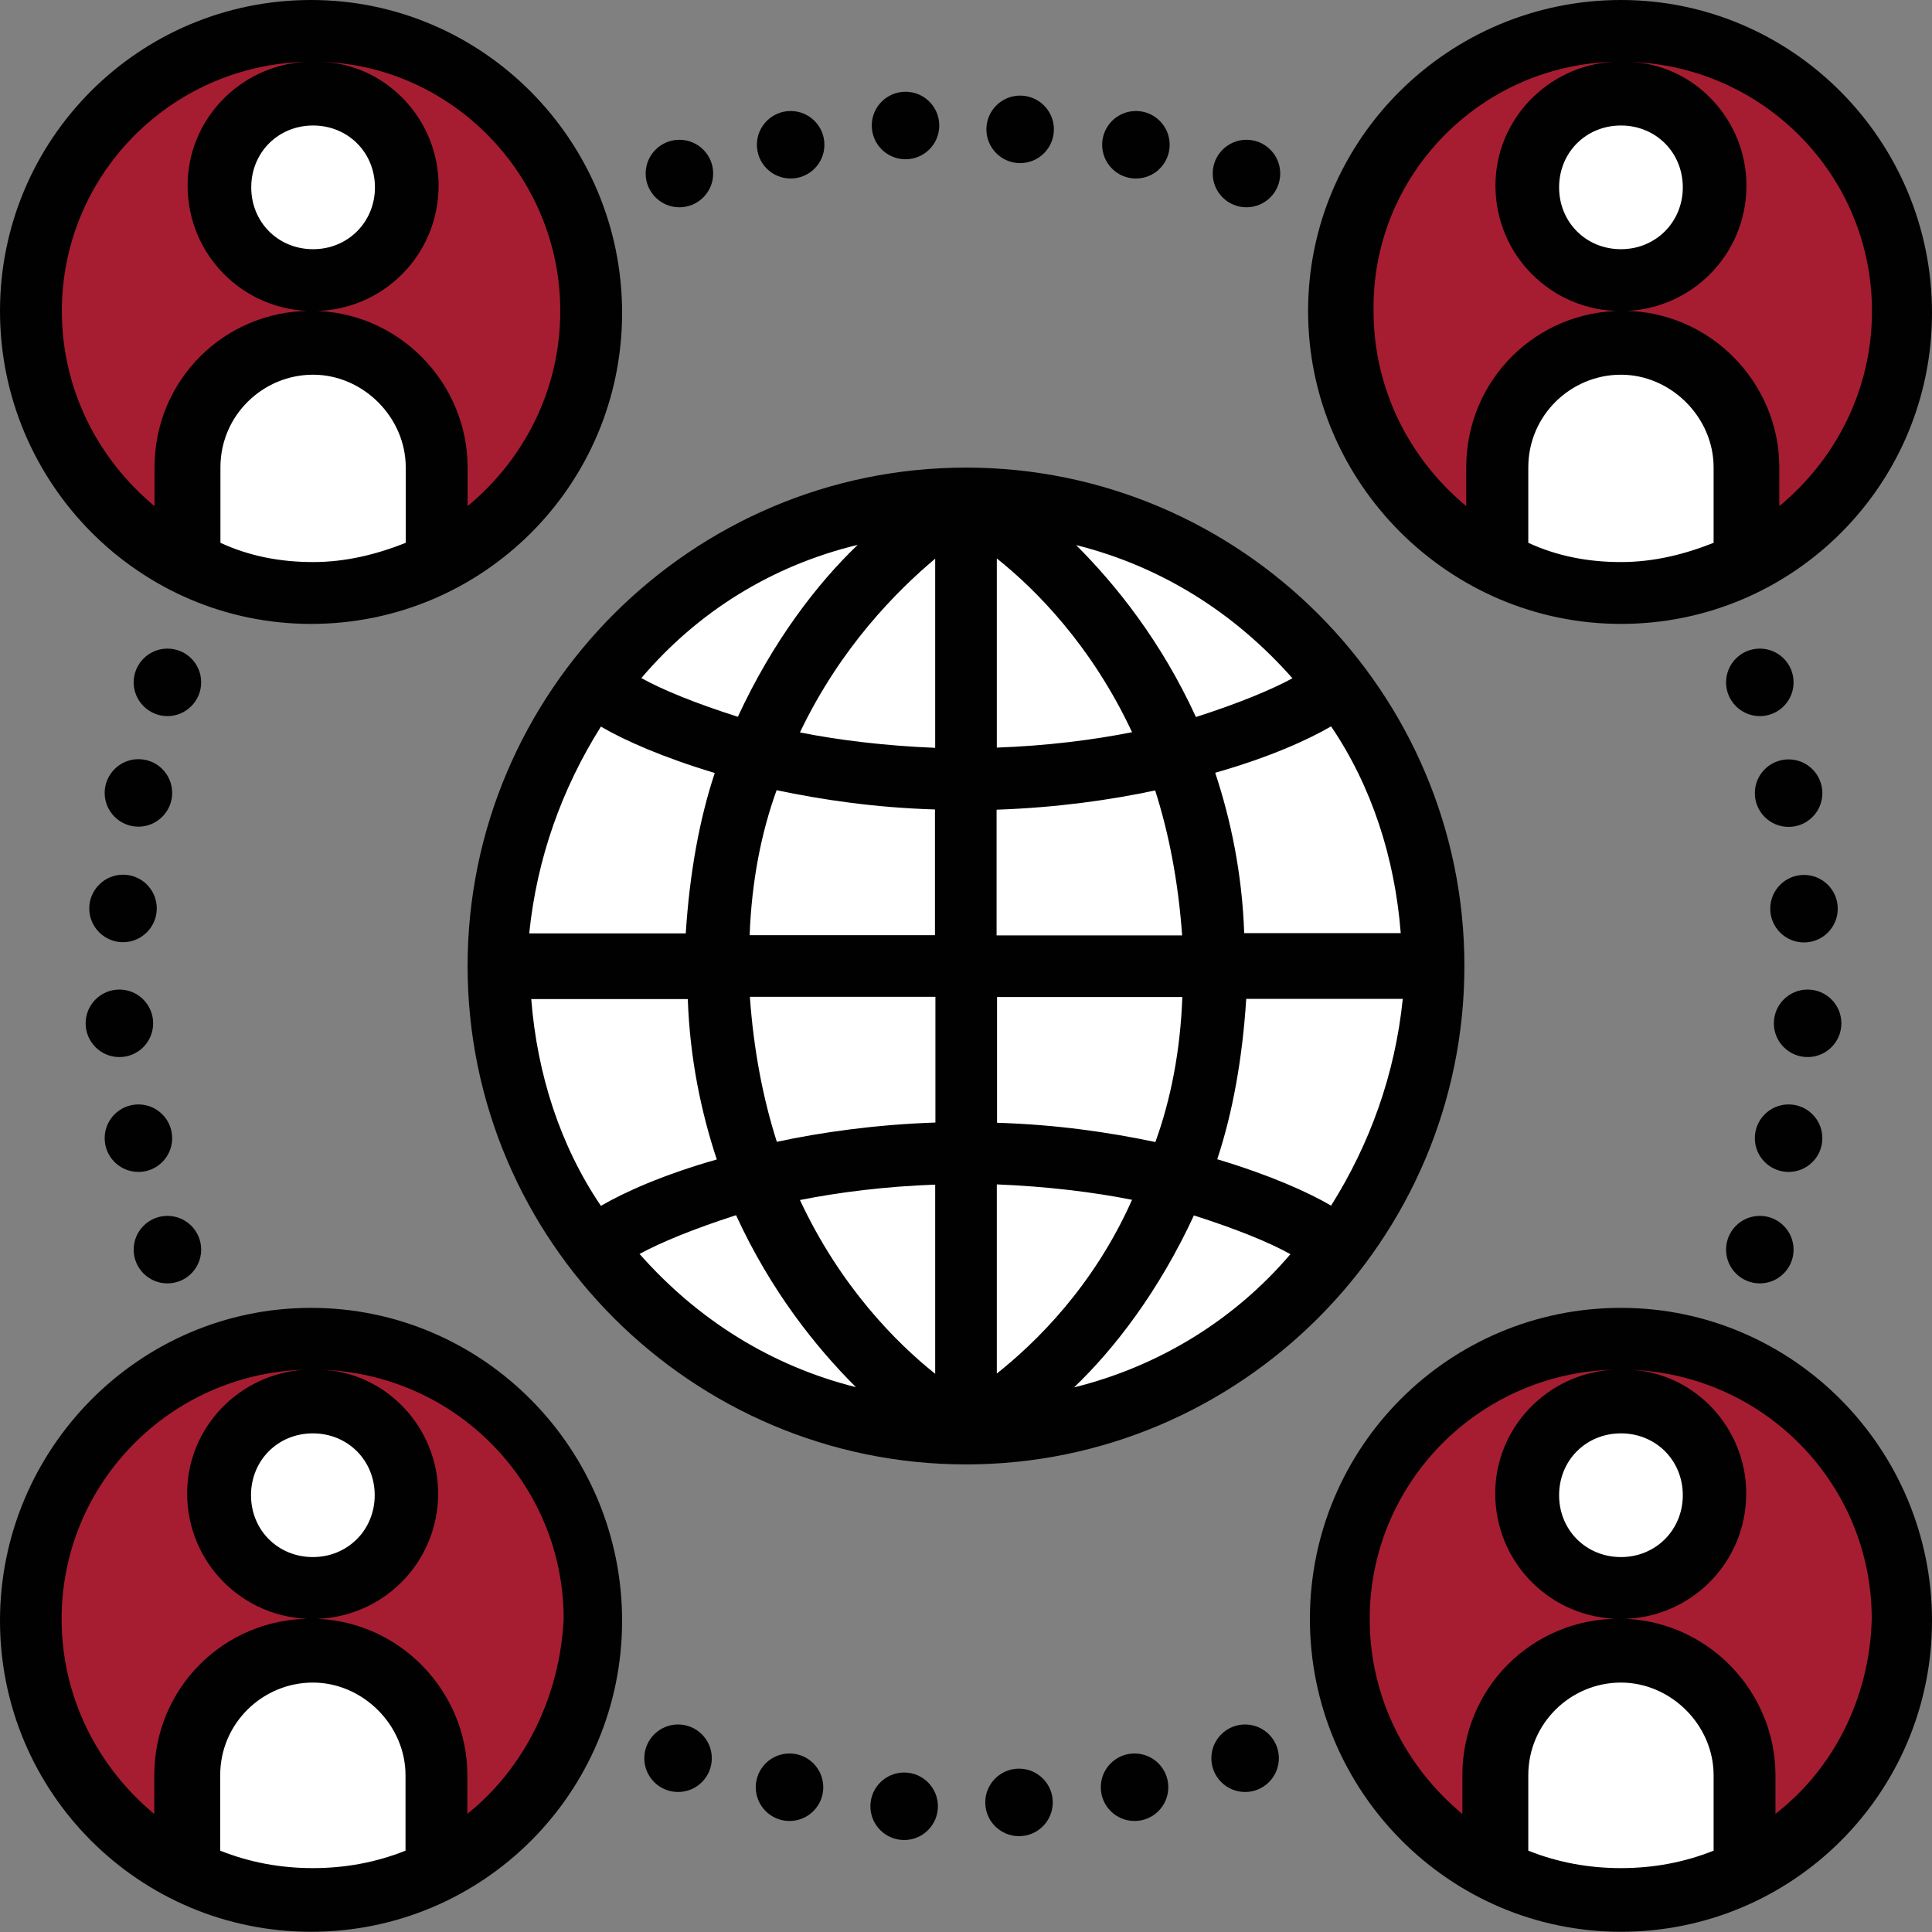 <?xml version="1.0" encoding="UTF-8"?> <svg xmlns="http://www.w3.org/2000/svg" id="Layer_2" data-name="Layer 2" viewBox="0 0 85.28 85.28"><rect x="0" y="0" width="85.28" height="85.28" fill="#808080" stroke="none"/><defs><style> .cls-1 { fill: #010101; } .cls-2 { fill: #fff; } .cls-3 { fill: #a61d31; } </style></defs><g id="Layer_1-2" data-name="Layer 1"><g><circle class="cls-2" cx="42.64" cy="42.64" r="20.1"></circle><circle class="cls-3" cx="13.81" cy="13.77" r="11.53"></circle><circle class="cls-3" cx="71.5" cy="13.77" r="11.53"></circle><circle class="cls-3" cx="13.81" cy="71.5" r="11.53"></circle><circle class="cls-3" cx="71.63" cy="71.5" r="11.53"></circle><circle class="cls-2" cx="13.81" cy="8.27" r="4.79"></circle><circle class="cls-2" cx="71.63" cy="8.27" r="4.79"></circle><circle class="cls-2" cx="13.81" cy="66" r="4.79"></circle><circle class="cls-2" cx="71.63" cy="66" r="4.79"></circle><path class="cls-2" d="m7.6,24.65s-.1-10.13,6.13-10.13,5.74,10.13,5.74,10.13c0,0-3.41,1.64-5.93,1.64s-5.94-1.64-5.94-1.64Z"></path><path class="cls-2" d="m65.69,24.88s-.1-10.13,6.13-10.13,5.74,10.13,5.74,10.13c0,0-3.41,1.64-5.93,1.64s-5.94-1.64-5.94-1.64Z"></path><path class="cls-2" d="m7.6,82.61s-.1-10.13,6.13-10.13,5.74,10.13,5.74,10.13c0,0-3.41,1.64-5.93,1.64s-5.94-1.64-5.94-1.64Z"></path><path class="cls-2" d="m65.69,82.49s-.1-10.13,6.13-10.13,5.74,10.13,5.74,10.13c0,0-3.41,1.64-5.93,1.64s-5.94-1.64-5.94-1.64Z"></path><g id="Layer_1-3" data-name="Layer 1"><g id="SVGRepo_iconCarrier" data-name="SVGRepo iconCarrier"><g><path class="cls-1" d="m64.64,42.64c0-12.11-9.89-22-22-22s-22,9.89-22,22,9.89,22,22,22,22-9.89,22-22Zm-26.78-18.59c-1.79,1.71-3.75,4.26-5.29,7.59-1.88-.6-3.33-1.19-4.26-1.71,2.47-2.9,5.71-4.95,9.55-5.88Zm-11.34,8.02c1.02.6,2.73,1.36,5.03,2.05-.68,2.05-1.11,4.43-1.28,7.08h-6.91c.34-3.33,1.45-6.4,3.16-9.12Zm0,21.15c-1.79-2.64-2.81-5.8-3.07-9.12h6.91c.09,2.64.6,5.03,1.28,7.08-2.39.68-4.09,1.45-5.12,2.05Zm1.71,2.13c.94-.51,2.39-1.11,4.26-1.71,1.53,3.33,3.5,5.8,5.29,7.59-3.75-.94-6.99-2.98-9.55-5.88Zm13.05,5.29c-1.71-1.36-4.18-3.84-5.97-7.67,1.71-.34,3.75-.6,5.97-.68v8.36Zm0-11.09c-2.64.09-5.03.43-6.99.85-.6-1.88-1.02-4.01-1.19-6.4h8.19v5.54Zm0-8.27h-8.19c.09-2.39.51-4.52,1.19-6.4,2.05.43,4.35.77,6.99.85,0,0,0,5.54,0,5.54Zm0-8.27c-2.22-.09-4.26-.34-5.97-.68,1.79-3.75,4.26-6.23,5.97-7.67v8.36Zm17.48,20.21c-1.02-.6-2.73-1.36-5.03-2.05.68-2.05,1.11-4.43,1.28-7.08h6.91c-.34,3.33-1.45,6.4-3.16,9.12Zm0-21.15c1.79,2.64,2.81,5.8,3.07,9.12h-6.91c-.09-2.64-.6-5.03-1.28-7.08,2.39-.68,4.09-1.45,5.12-2.05Zm-1.71-2.13c-.94.51-2.39,1.11-4.26,1.71-1.53-3.33-3.5-5.8-5.29-7.59,3.75.94,6.99,2.98,9.55,5.88Zm-13.05-5.29c1.71,1.36,4.18,3.84,5.97,7.67-1.71.34-3.75.6-5.97.68v-8.36Zm0,11.09c2.64-.09,5.03-.43,6.99-.85.6,1.88,1.02,4.01,1.19,6.4h-8.19s0-5.54,0-5.54Zm0,8.27h8.19c-.09,2.39-.51,4.52-1.19,6.4-2.05-.43-4.35-.77-6.99-.85v-5.54Zm0,16.63v-8.36c2.22.09,4.26.34,5.97.68-1.71,3.84-4.26,6.31-5.97,7.67Zm3.41.6c1.79-1.71,3.75-4.26,5.29-7.59,1.88.6,3.33,1.19,4.26,1.71-2.47,2.9-5.8,4.95-9.55,5.88Z"></path><path class="cls-1" d="m71.55,27.54c7.59,0,13.73-6.14,13.73-13.73S79.14,0,71.55,0s-13.81,6.14-13.81,13.73,6.23,13.81,13.81,13.81Zm4.09-3.58c-1.28.51-2.64.85-4.09.85s-2.81-.26-4.09-.85v-3.33c0-2.3,1.88-4.09,4.09-4.09s4.09,1.88,4.09,4.09v3.33Zm-1.36-15.69c0,1.53-1.19,2.73-2.73,2.73s-2.73-1.19-2.73-2.73,1.19-2.73,2.73-2.73,2.73,1.19,2.73,2.73Zm-3.07-5.54c-2.9.17-5.2,2.56-5.2,5.46,0,3.07,2.47,5.54,5.54,5.54s5.54-2.47,5.54-5.54c0-2.9-2.3-5.37-5.2-5.46,5.97.17,10.74,5.03,10.74,11,0,3.5-1.62,6.57-4.09,8.61v-1.71c0-3.75-3.07-6.91-6.91-6.91s-6.91,3.07-6.91,6.91v1.71c-2.47-2.05-4.09-5.12-4.09-8.61-.09-5.97,4.69-10.83,10.57-11Z"></path><path class="cls-1" d="m71.55,57.73c-7.59,0-13.73,6.14-13.73,13.73s6.14,13.81,13.73,13.81,13.73-6.14,13.73-13.73-6.14-13.81-13.73-13.81Zm2.73,8.27c0,1.53-1.19,2.73-2.73,2.73s-2.73-1.19-2.73-2.73,1.19-2.73,2.73-2.73,2.73,1.19,2.73,2.73Zm1.36,15.69c-1.28.51-2.64.77-4.09.77s-2.81-.26-4.09-.77v-3.33c0-2.3,1.88-4.09,4.09-4.09s4.09,1.88,4.09,4.09v3.33Zm2.73-1.62v-1.71c0-3.75-3.07-6.91-6.91-6.91s-6.91,3.07-6.91,6.91v1.71c-2.47-2.05-4.09-5.12-4.09-8.61,0-5.97,4.78-10.83,10.74-11-2.9.17-5.2,2.56-5.2,5.46,0,3.07,2.47,5.54,5.54,5.54s5.54-2.47,5.54-5.54c0-2.9-2.3-5.37-5.2-5.46,5.97.17,10.74,5.03,10.74,11-.09,3.5-1.71,6.65-4.26,8.61Z"></path><path class="cls-1" d="m13.73,27.54c7.59,0,13.73-6.14,13.73-13.73S21.32,0,13.73,0,0,6.14,0,13.73s6.14,13.81,13.73,13.81Zm4.18-3.58c-1.28.51-2.64.85-4.09.85s-2.81-.26-4.09-.85v-3.33c0-2.3,1.88-4.09,4.09-4.09s4.09,1.88,4.09,4.09v3.33Zm-1.36-15.69c0,1.53-1.19,2.73-2.73,2.73s-2.73-1.19-2.73-2.73,1.19-2.73,2.73-2.73,2.73,1.19,2.73,2.73Zm-3.07-5.54c-2.9.17-5.2,2.56-5.2,5.46,0,3.07,2.47,5.54,5.54,5.54s5.54-2.47,5.54-5.54c0-2.9-2.3-5.37-5.2-5.46,5.8.17,10.57,5.03,10.57,11,0,3.5-1.62,6.57-4.09,8.61v-1.71c0-3.75-3.07-6.91-6.91-6.91s-6.91,3.07-6.91,6.91v1.71c-2.47-2.05-4.09-5.12-4.09-8.61C2.73,7.76,7.5,2.9,13.47,2.73Z"></path><path class="cls-1" d="m13.73,57.73c-7.59,0-13.73,6.23-13.73,13.81s6.14,13.73,13.73,13.73,13.73-6.14,13.73-13.73-6.14-13.81-13.73-13.81Zm2.81,8.27c0,1.53-1.19,2.73-2.73,2.73s-2.73-1.19-2.73-2.73,1.19-2.73,2.73-2.73,2.73,1.19,2.73,2.73Zm1.36,15.69c-1.28.51-2.64.77-4.09.77s-2.81-.26-4.09-.77v-3.33c0-2.3,1.88-4.09,4.09-4.09s4.09,1.88,4.09,4.09v3.33Zm2.73-1.62v-1.71c0-3.75-3.07-6.91-6.91-6.91s-6.91,3.07-6.91,6.91v1.71c-2.47-2.05-4.09-5.12-4.09-8.61,0-5.97,4.78-10.83,10.74-11-2.9.17-5.2,2.56-5.2,5.46,0,3.07,2.47,5.54,5.54,5.54s5.54-2.47,5.54-5.54c0-2.9-2.3-5.37-5.2-5.46,5.97.17,10.74,5.03,10.74,11-.17,3.5-1.79,6.65-4.26,8.61Z"></path></g></g></g><g id="Layer_2-2" data-name="Layer 2"><circle class="cls-1" cx="39.97" cy="5.54" r="1.49"></circle><circle class="cls-1" cx="45.03" cy="5.71" r="1.49"></circle><circle class="cls-1" cx="50.14" cy="6.39" r="1.49"></circle><circle class="cls-1" cx="55.02" cy="7.66" r="1.49"></circle><circle class="cls-1" cx="34.9" cy="6.39" r="1.49"></circle><circle class="cls-1" cx="29.99" cy="7.66" r="1.49"></circle><circle class="cls-1" cx="39.91" cy="79.73" r="1.49"></circle><circle class="cls-1" cx="44.98" cy="79.56" r="1.49"></circle><circle class="cls-1" cx="50.08" cy="78.89" r="1.49"></circle><circle class="cls-1" cx="54.96" cy="77.61" r="1.49"></circle><circle class="cls-1" cx="34.85" cy="78.89" r="1.49"></circle><circle class="cls-1" cx="29.93" cy="77.61" r="1.49"></circle><circle class="cls-1" cx="79.79" cy="45.17" r="1.49"></circle><circle class="cls-1" cx="79.63" cy="40.11" r="1.49"></circle><circle class="cls-1" cx="78.95" cy="35.01" r="1.49"></circle><circle class="cls-1" cx="77.68" cy="30.12" r="1.49"></circle><circle class="cls-1" cx="78.95" cy="50.24" r="1.49"></circle><circle class="cls-1" cx="77.68" cy="55.16" r="1.49"></circle><circle class="cls-1" cx="5.27" cy="45.17" r="1.49"></circle><path class="cls-1" d="m5.43,38.61c.83,0,1.49.67,1.49,1.49s-.67,1.49-1.49,1.49-1.49-.67-1.49-1.49.67-1.49,1.49-1.49Z"></path><path class="cls-1" d="m6.11,33.51c.83,0,1.49.67,1.49,1.49s-.67,1.49-1.49,1.49-1.49-.67-1.49-1.49.67-1.49,1.49-1.49Z"></path><path class="cls-1" d="m7.39,28.63c.83,0,1.49.67,1.49,1.49s-.67,1.49-1.49,1.49-1.49-.67-1.49-1.49.67-1.49,1.49-1.49Z"></path><circle class="cls-1" cx="6.11" cy="50.24" r="1.49"></circle><circle class="cls-1" cx="7.39" cy="55.16" r="1.49"></circle></g></g></g></svg> 